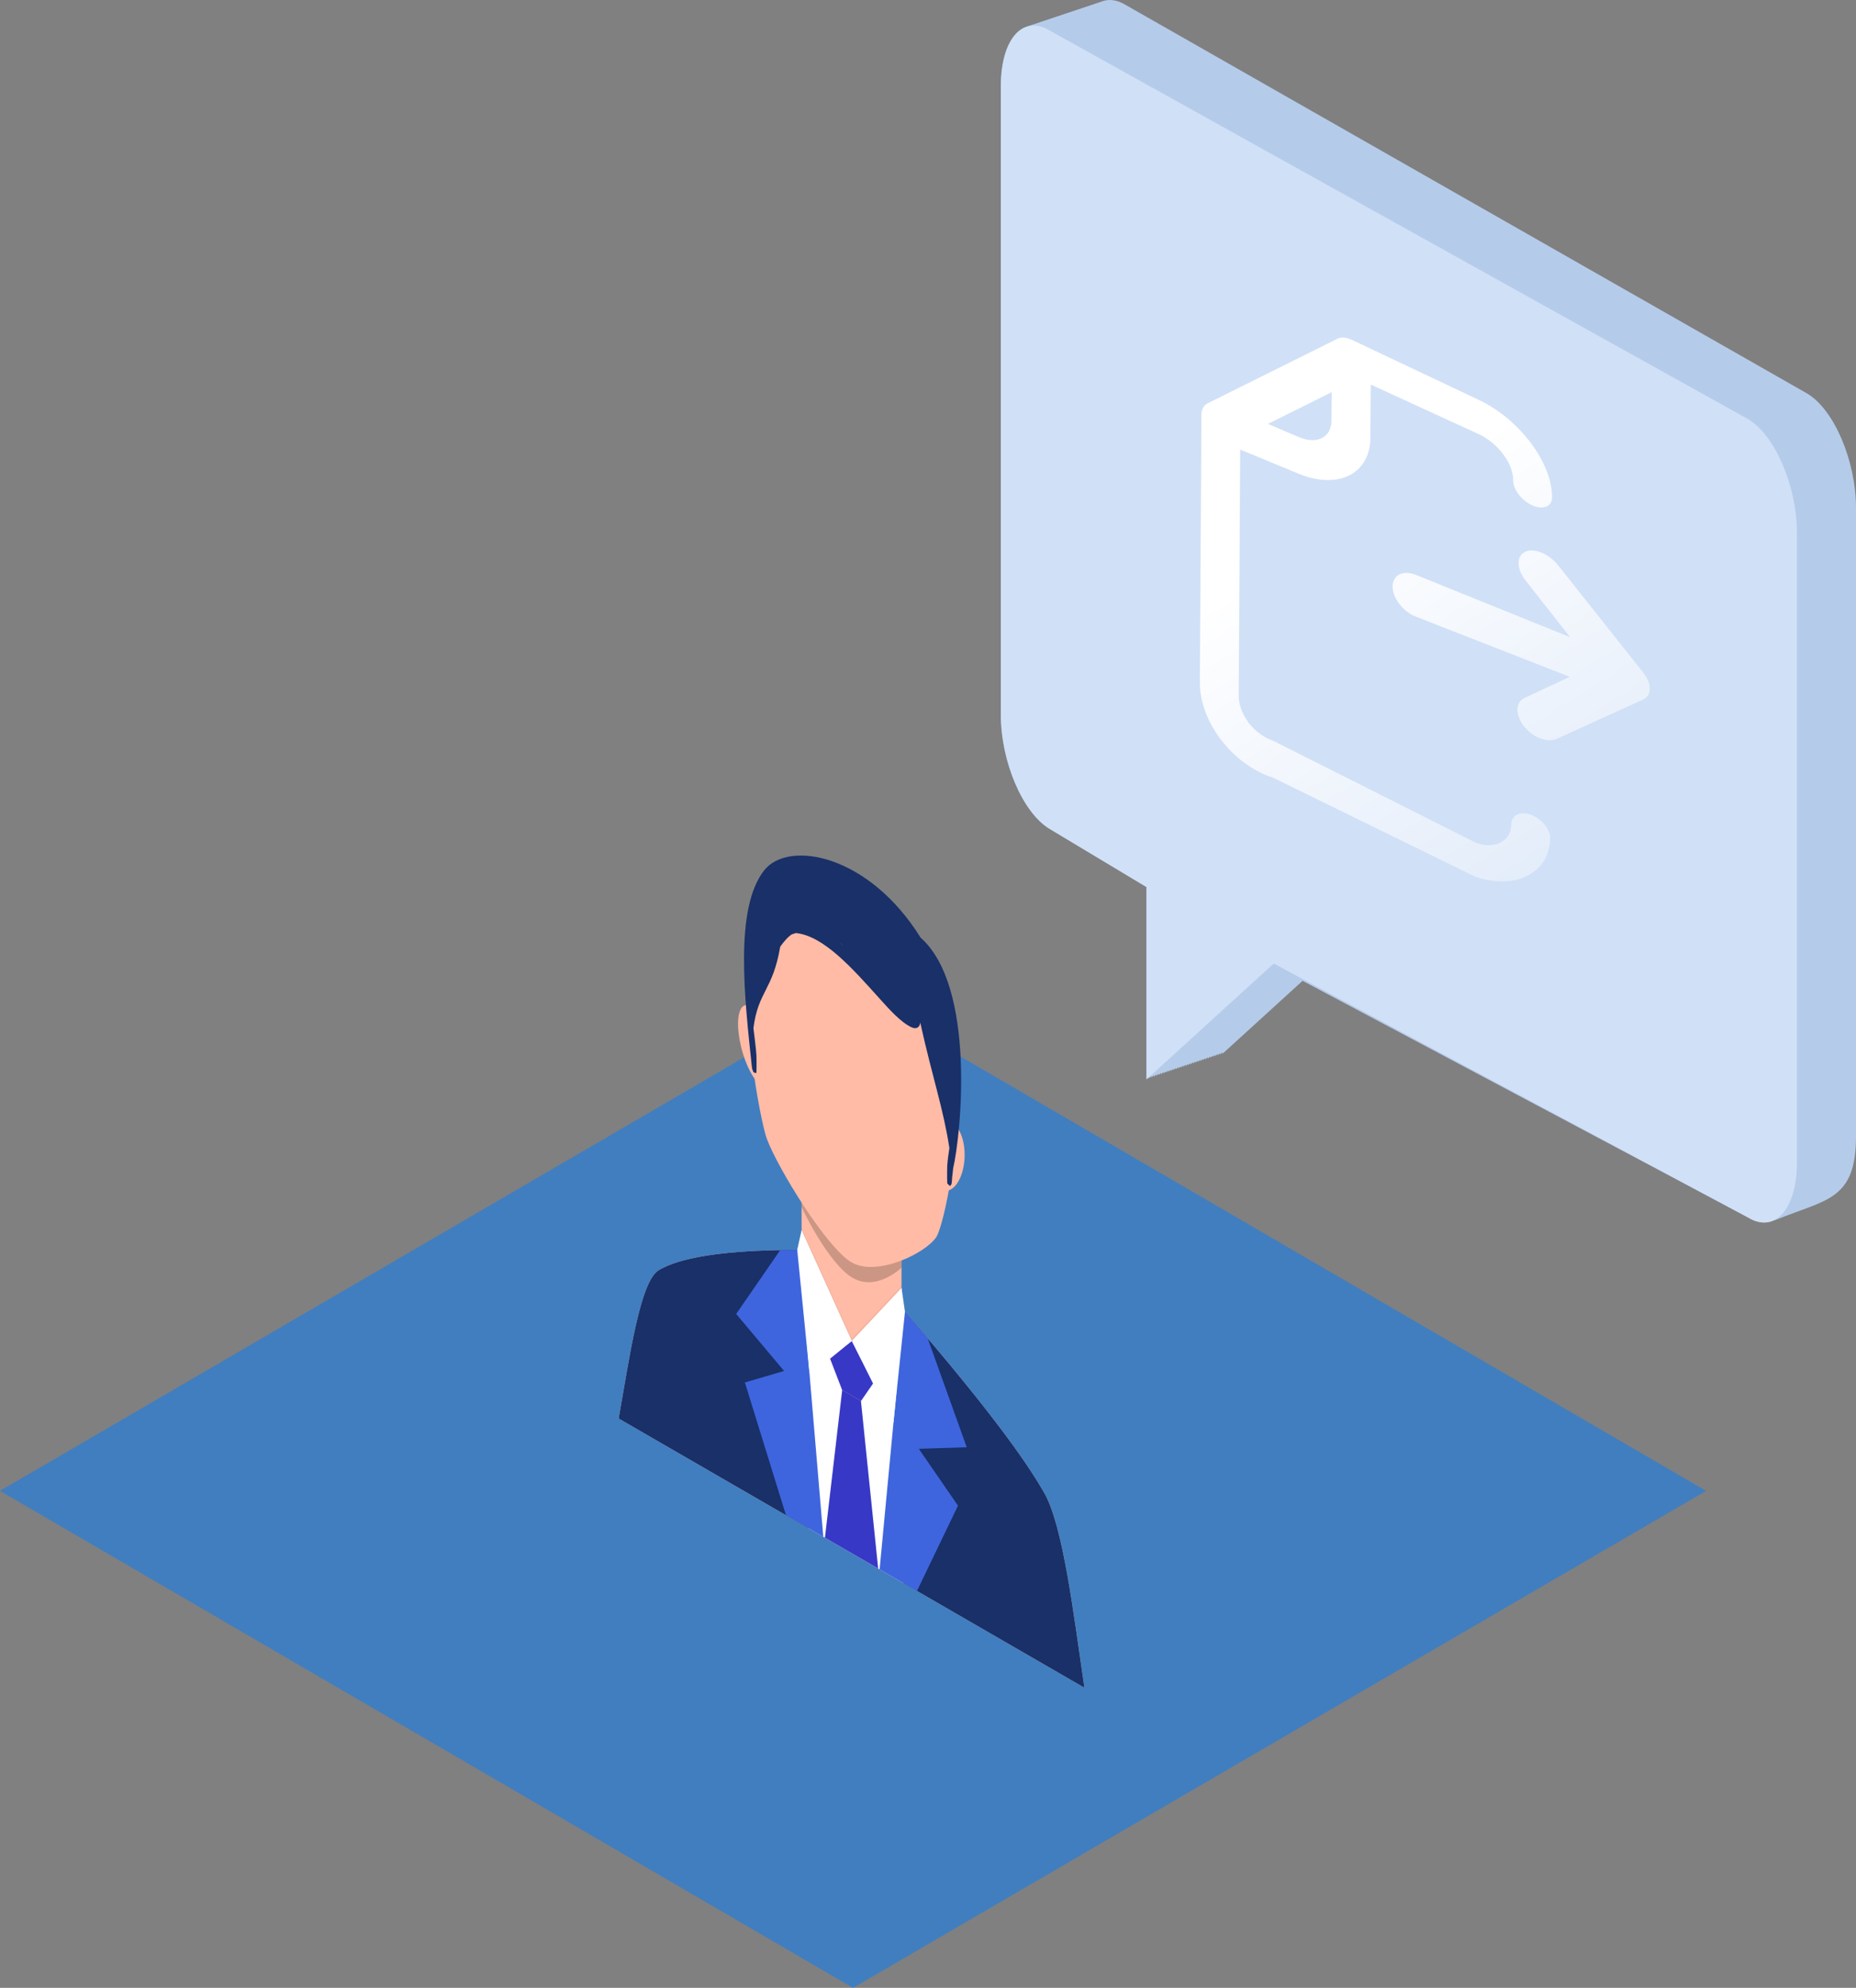 <svg width="99" height="106" viewBox="0 0 99 106" fill="none" xmlns="http://www.w3.org/2000/svg">
<rect x="0" y="0" width="99" height="106" fill="#808080" stroke="none"/>
<path opacity="0.5" d="M45.5 2.82322e-06L-7.1959e-06 26.499L45.5 53L91 26.501L45.5 2.82322e-06Z" transform="translate(0 53)" fill="#007DFF"/>
<path d="M43.021 20.988L6.658 0.26C6.186 -0.024 5.745 -0.066 5.363 0.089C5.318 0.103 5.275 0.116 5.232 0.133C5.188 0.146 5.145 0.16 5.1 0.178C5.057 0.19 5.013 0.205 4.97 0.221C4.925 0.234 4.882 0.249 4.838 0.265C4.795 0.277 4.752 0.292 4.707 0.309C4.663 0.321 4.62 0.336 4.577 0.352C4.532 0.365 4.489 0.38 4.445 0.396C4.401 0.41 4.358 0.423 4.314 0.441C4.27 0.453 4.227 0.468 4.183 0.485C4.14 0.497 4.095 0.512 4.052 0.528C4.008 0.54 3.965 0.555 3.922 0.572C3.877 0.584 3.834 0.599 3.79 0.615C3.745 0.628 3.702 0.643 3.659 0.659C3.615 0.671 3.572 0.686 3.527 0.703C3.483 0.716 3.44 0.73 3.397 0.746C3.353 0.76 3.31 0.775 3.265 0.791C3.222 0.804 3.178 0.819 3.135 0.835C3.09 0.847 3.047 0.862 3.004 0.879C2.96 0.891 2.917 0.906 2.872 0.922C2.828 0.935 2.785 0.949 2.742 0.966C2.697 0.978 2.654 0.993 2.61 1.01C2.567 1.023 2.523 1.037 2.479 1.053C2.435 1.067 2.392 1.082 2.348 1.098C2.305 1.11 2.261 1.125 2.217 1.142C2.173 1.154 2.13 1.169 2.087 1.185C2.042 1.198 1.999 1.213 1.955 1.229C1.91 1.241 1.867 1.256 1.824 1.273C1.78 1.285 1.737 1.3 1.692 1.316C1.649 1.33 1.605 1.344 1.562 1.36C1.518 1.374 1.474 1.387 1.43 1.405C0.583 1.641 -1.3138e-05 2.819 -1.3138e-05 4.589V38.102C-1.3138e-05 40.604 1.162 43.329 2.597 44.191L7.767 47.296V57.549L7.897 57.43V57.505L8.029 57.386V57.462L8.159 57.342V57.418L8.291 57.298V57.373L8.422 57.254V57.329L8.554 57.211V57.286L8.684 57.167V57.242L8.815 57.123V57.198L8.946 57.078V57.155L9.077 57.035V57.111L9.209 56.991V57.066L9.339 56.947V57.023L9.471 56.904V56.979L9.602 56.86V56.935L9.732 56.817V56.892L9.864 56.772V56.848L9.994 56.728V56.804L10.126 56.684V56.759L10.257 56.641V56.716L10.389 56.597V56.672L10.519 56.553V56.629L10.65 56.51V56.585L10.781 56.465V56.541L10.912 56.421V56.498L11.044 56.378V56.453L11.174 56.334V56.409L11.306 56.29V56.365L11.437 56.247V56.322L11.567 56.203V56.278L11.699 56.158V56.234L11.829 56.114V56.191L16.098 52.302L39.878 64.929C40.352 65.213 40.793 65.254 41.174 65.098C41.218 65.086 41.261 65.071 41.306 65.055C41.349 65.042 41.392 65.027 41.436 65.011C44.038 63.953 45.619 63.998 45.619 60.591V27.078C45.615 24.575 44.454 21.848 43.021 20.988Z" transform="translate(53.381)" fill="#B5CBEA"/>
<path d="M39.864 20.991L2.596 0.262C1.164 -0.599 -9.52506e-06 0.733 -9.52506e-06 3.233V36.747C-9.52506e-06 39.249 1.162 41.974 2.596 42.836L7.767 45.94V56.193L14.55 50.016L39.864 63.566C41.296 64.427 42.46 63.096 42.46 60.595V27.081C42.46 24.578 41.296 21.852 39.864 20.991Z" transform="translate(53.393 1.365)" fill="#D0E0F7"/>
<path d="M17.357 12.932C16.879 12.315 16.881 11.625 17.373 11.415C17.589 11.308 17.903 11.342 18.201 11.456C18.535 11.586 18.883 11.848 19.13 12.167L23.641 17.854C23.874 18.141 24.005 18.455 24 18.727C23.997 19.001 23.865 19.209 23.627 19.309L19.058 21.388C18.76 21.535 18.326 21.475 17.94 21.279C17.696 21.144 17.481 20.964 17.298 20.739C16.819 20.132 16.823 19.457 17.31 19.223L19.734 18.092L11.522 14.883C10.838 14.618 10.277 13.887 10.282 13.274C10.286 12.646 10.855 12.382 11.536 12.658L19.753 15.98L17.357 12.932ZM3.633 4.605L7.033 2.913L7.021 4.442C7.013 5.329 6.234 5.717 5.282 5.308L3.633 4.605ZM14.729 28.769C16.89 29.465 18.658 28.537 18.687 26.693C18.691 26.271 18.334 25.79 17.863 25.54C17.794 25.505 17.724 25.465 17.657 25.442C17.073 25.236 16.614 25.481 16.609 25.973C16.608 26.414 16.396 26.739 16.048 26.92C15.714 27.096 15.258 27.123 14.745 26.951L3.92 21.506C3.407 21.334 2.951 20.981 2.607 20.548C2.278 20.103 2.073 19.593 2.076 19.104L2.153 5.973L5.265 7.26C7.366 8.128 9.082 7.277 9.096 5.354L9.118 2.508L14.872 5.148C15.893 5.617 16.718 6.716 16.713 7.6C16.706 8.102 17.163 8.698 17.743 8.952C17.771 8.965 17.782 8.97 17.812 8.984C18.353 9.185 18.784 8.997 18.788 8.526C18.801 6.679 17.045 4.347 14.888 3.327L8.098 0.118C7.819 -0.014 7.555 -0.035 7.361 0.053L0.395 3.517C0.188 3.632 0.086 3.847 0.086 4.115L0 18.376C-0.014 20.49 1.731 22.769 3.904 23.469L14.729 28.769Z" transform="translate(64 18)" fill="url(#paint0_linear)"/>
<path fill-rule="evenodd" clip-rule="evenodd" d="M9.939 0.001C4.448 -0.027 2.801 0.7 2.15 1.077C1.146 1.657 0.592 5.663 1.80648e-06 8.994L12.423 16.173L24.844 23.351C24.254 19.337 23.698 14.689 22.694 12.949C22.045 11.819 20.457 9.268 14.966 2.949L9.939 0.001Z" transform="translate(33 66.648)" fill="#F5DCCB"/>
<path fill-rule="evenodd" clip-rule="evenodd" d="M9.939 0.001C4.449 -0.027 2.801 0.7 2.15 1.077C1.146 1.657 0.592 5.663 1.80648e-06 8.994L12.423 16.173L24.844 23.351C24.254 19.337 23.698 14.689 22.694 12.949C22.045 11.819 20.457 9.268 14.966 2.949L9.939 0.001Z" transform="translate(33 66.648)" fill="#193068"/>
<path fill-rule="evenodd" clip-rule="evenodd" d="M3.2845e-07 2.065V7.392V10.023C1.466 13.137 3.865 14.604 5.332 13.104V10.475V5.148C5.332 0.852 3.2845e-07 -2.231 3.2845e-07 2.065Z" transform="translate(42.757 58.206)" fill="#FFBBA6"/>
<path fill-rule="evenodd" clip-rule="evenodd" d="M0.494 0.004C0.964 0.072 1.561 1.115 1.829 2.331C2.097 3.547 1.933 4.477 1.463 4.408C0.994 4.338 0.396 3.298 0.129 2.08C-0.139 0.864 0.025 -0.066 0.494 0.004Z" transform="translate(39.368 53.595)" fill="#FFBBA6"/>
<path fill-rule="evenodd" clip-rule="evenodd" d="M1.463 0.211C0.992 -0.263 0.396 0.089 0.129 0.997C-0.139 1.903 0.025 3.023 0.494 3.496C0.964 3.97 1.561 3.618 1.829 2.71C2.097 1.804 1.933 0.686 1.463 0.211Z" transform="translate(49.496 59.798)" fill="#FFBBA6"/>
<path fill-rule="evenodd" clip-rule="evenodd" d="M3.72 0.75C3.72 0.75 7.06168e-06 -0.24 7.06168e-06 0.055C7.06168e-06 0.349 1.415 10.74 1.415 10.74L6.466 13.659L7.044 4.168L3.72 0.75Z" transform="translate(41.716 70.757)" fill="white"/>
<path fill-rule="evenodd" clip-rule="evenodd" d="M3.488 4.32734e-06V1.579L4.647 15.302L2.656 14.15L0.464 7.071L2.556 6.457L-2.79183e-06 3.418L2.35 0.01L3.488 4.32734e-06Z" transform="translate(39.268 66.649)" fill="#3E65DD"/>
<path fill-rule="evenodd" clip-rule="evenodd" d="M1.169 -7.65606e-06V1.569L-7.55436e-06 13.948L1.992 15.099L4.181 10.55L2.092 7.519L4.647 7.435L2.557 1.607L1.169 -7.65606e-06Z" transform="translate(46.919 69.739)" fill="#3E65DD"/>
<path fill-rule="evenodd" clip-rule="evenodd" d="M6.89746e-06 0.945L0.646 2.625C0.979 2.818 1.313 3.01 1.647 3.204L2.292 2.269L1.16 -4.99308e-07L6.89746e-06 0.945Z" transform="translate(44.277 71.506)" fill="#3838C6"/>
<path fill-rule="evenodd" clip-rule="evenodd" d="M0.92 3.66159e-06L-6.56901e-06 7.871L2.84 9.511L1.921 0.579L0.92 3.66159e-06Z" transform="translate(44.002 74.13)" fill="#3838C6"/>
<path fill-rule="evenodd" clip-rule="evenodd" d="M0.233 9.65329e-06L-5.25521e-06 1.051L0.652 7.6L2.913 5.909L0.233 9.65329e-06Z" transform="translate(42.524 65.598)" fill="white"/>
<path opacity="0.2" d="M3.2845e-07 -2.49654e-06V0.251C3.2845e-07 0.251 1.361 3.151 2.661 3.979C3.959 4.805 5.332 3.475 5.332 3.475V3.09" transform="translate(42.757 64.124)" fill="black"/>
<path fill-rule="evenodd" clip-rule="evenodd" d="M5.56 0.853C-2.643 -3.888 0.501 12.615 1.037 14.051C1.627 15.634 4.234 19.874 5.56 20.64C6.885 21.407 9.491 20.178 10.083 19.279C10.618 18.463 13.762 5.592 5.56 0.853Z" transform="translate(39.867 46.678)" fill="#FFBBA6"/>
<path d="M9.42 4.379C6.65 -0.071 2.372 -0.844 1.081 0.784C-0.535 2.821 0.037 7.662 0.419 11.274C0.419 11.269 0.419 11.265 0.419 11.259C0.423 11.296 0.428 11.334 0.436 11.374C0.441 11.404 0.487 11.51 0.497 11.536C0.51 11.575 0.61 11.599 0.643 11.597C0.655 11.597 0.661 11.58 0.662 11.563C0.677 11.273 0.663 10.671 0.662 10.665C0.633 10.181 0.554 9.686 0.502 9.2C0.762 7.212 1.529 7.208 1.931 4.862C2.016 4.739 2.107 4.625 2.203 4.517C2.313 4.394 2.426 4.28 2.559 4.197C2.629 4.182 2.696 4.16 2.761 4.132C4.251 4.28 5.789 6.025 7.196 7.589C7.735 8.186 8.339 8.875 8.932 9.158C9.185 9.278 9.38 9.173 9.399 8.903C10.073 11.93 10.628 13.473 10.955 15.598C10.909 15.909 10.862 16.215 10.84 16.547C10.84 16.553 10.825 17.138 10.84 17.447C10.84 17.464 10.845 17.489 10.858 17.502C10.891 17.543 10.992 17.636 11.005 17.611C11.014 17.595 11.06 17.545 11.066 17.52C11.091 17.406 11.095 17.299 11.101 17.174C11.118 17.014 11.14 16.847 11.157 16.673C11.585 14.825 12.371 6.983 9.42 4.379ZM5.221 4.753C5.176 4.706 5.13 4.663 5.083 4.619C5.152 4.681 5.22 4.743 5.289 4.809C5.267 4.79 5.244 4.772 5.221 4.753Z" transform="translate(39.686 45.621)" fill="#193068"/>
<path fill-rule="evenodd" clip-rule="evenodd" d="M2.652 2.16367e-06L2.836 1.272L2.222 7.17L6.24056e-06 2.826L2.652 2.16367e-06Z" transform="translate(45.436 68.679)" fill="white"/>
<path opacity="0.05" d="M3.2845e-07 0.104L2.68 6.013L5.332 3.185V3.081L2.68 5.889L3.2845e-07 4.1609e-06V0.104Z" transform="translate(42.757 65.494)" fill="black"/>
<path opacity="0.1" fill-rule="evenodd" clip-rule="evenodd" d="M0.005 3.66159e-06L1.006 0.579L1.01 0.624L4.10563e-06 0.041L0.005 3.66159e-06Z" transform="translate(44.917 74.13)" fill="black"/>
<defs>
<linearGradient id="paint0_linear" x2="1" gradientUnits="userSpaceOnUse" gradientTransform="matrix(28.976 46.579 -45.327 28.171 22.687 0.335)">
<stop stop-color="white"/>
<stop offset="1" stop-color="#B8D0F2"/>
</linearGradient>
</defs>
</svg>
